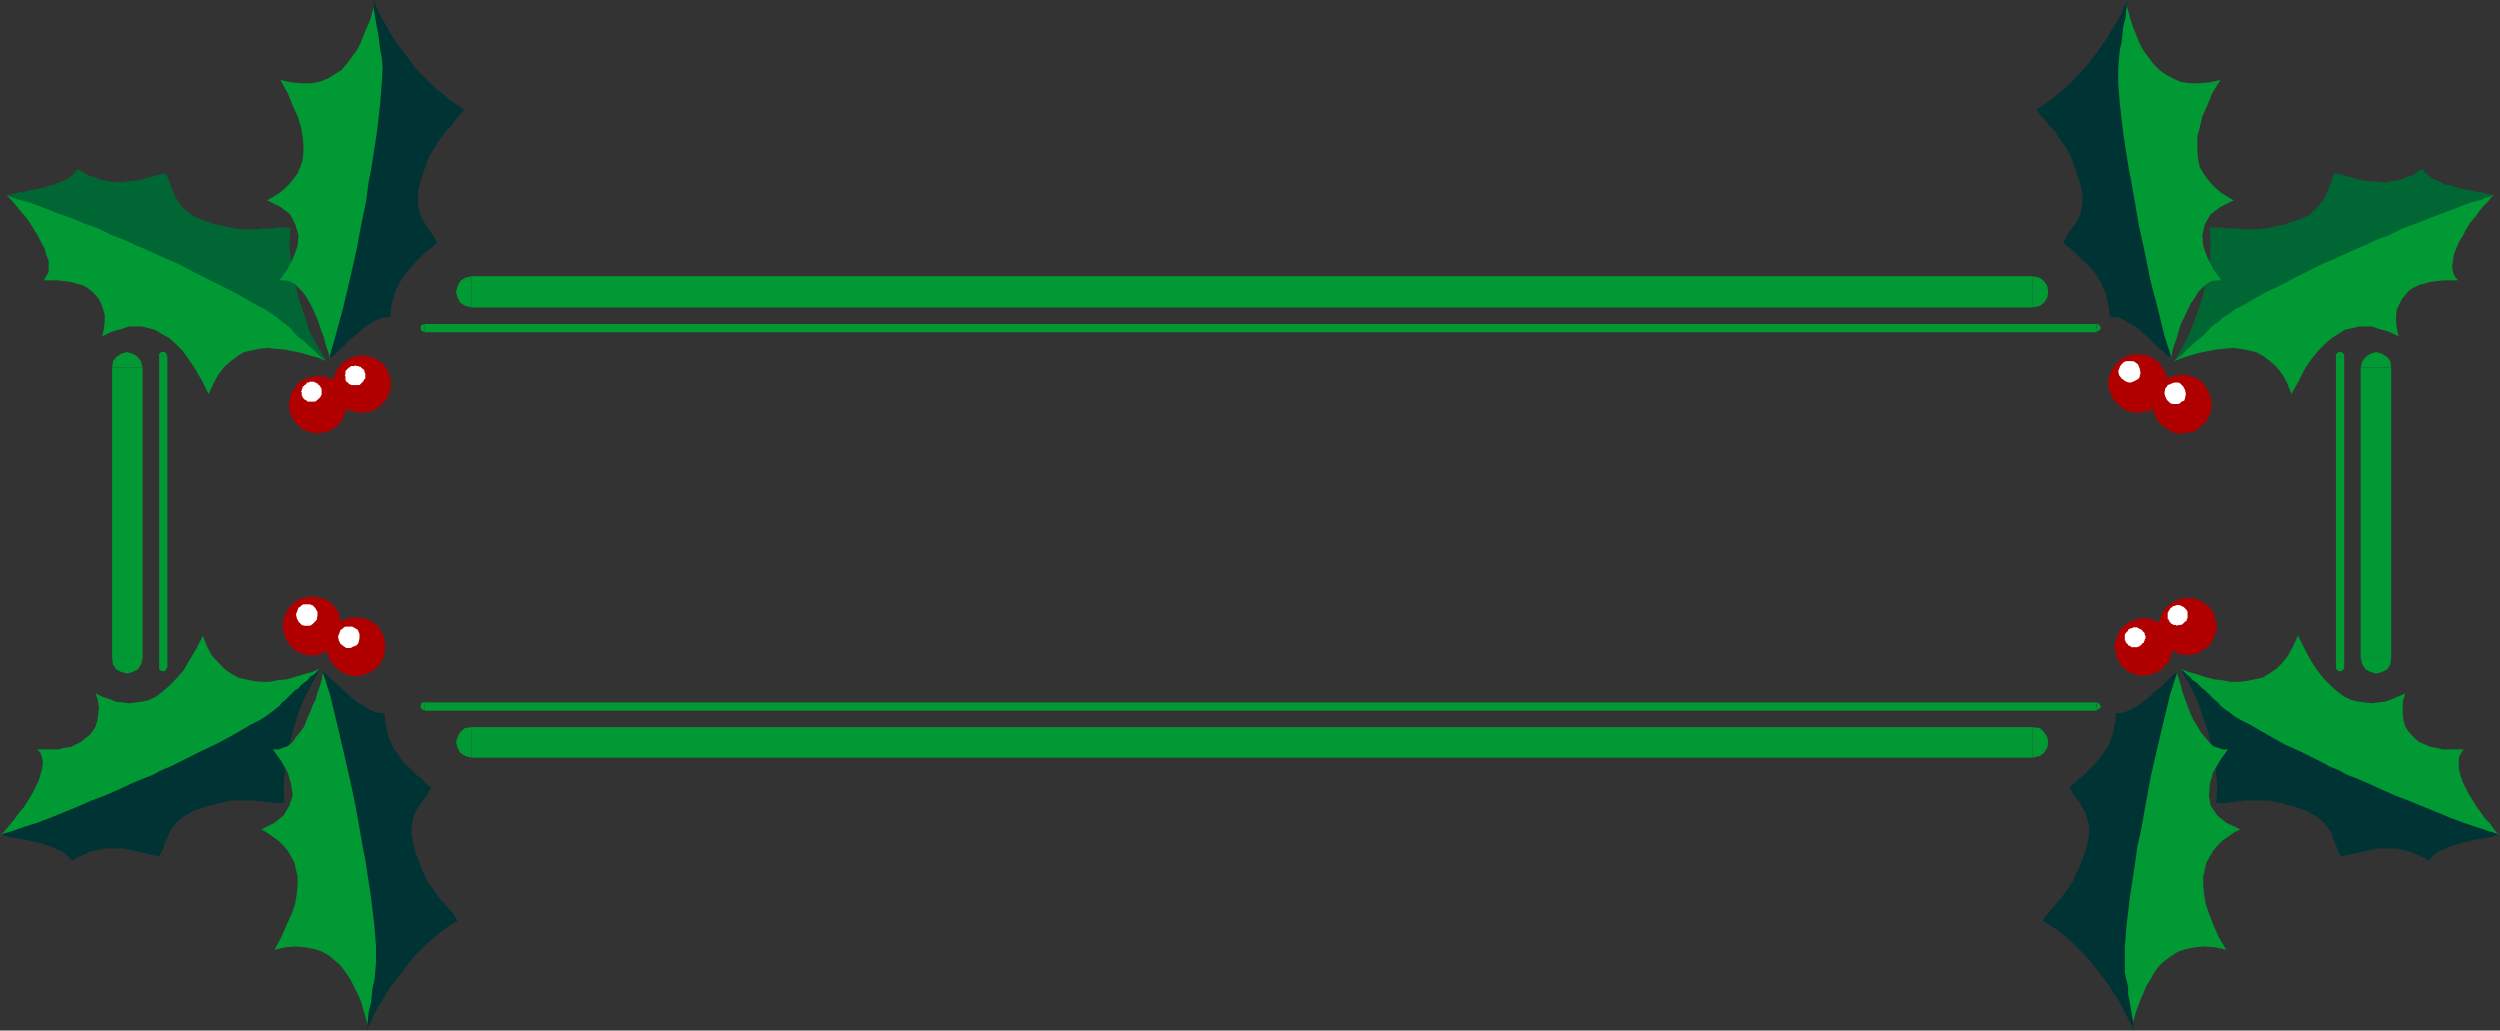 <?xml version="1.0" encoding="UTF-8" standalone="no"?>
<svg
   version="1.0"
   width="129.638mm"
   height="53.44mm"
   id="svg56"
   sodipodi:docname="Holly Frame 01.wmf"
   xmlns:inkscape="http://www.inkscape.org/namespaces/inkscape"
   xmlns:sodipodi="http://sodipodi.sourceforge.net/DTD/sodipodi-0.dtd"
   xmlns="http://www.w3.org/2000/svg"
   xmlns:svg="http://www.w3.org/2000/svg">
  <rect width="100%" height="100%" fill="#333333" stroke="none"/>
  <sodipodi:namedview
     id="namedview56"
     pagecolor="#ffffff"
     bordercolor="#000000"
     borderopacity="0.25"
     inkscape:showpageshadow="2"
     inkscape:pageopacity="0.0"
     inkscape:pagecheckerboard="0"
     inkscape:deskcolor="#d1d1d1"
     inkscape:document-units="mm" />
  <defs
     id="defs1">
    <pattern
       id="WMFhbasepattern"
       patternUnits="userSpaceOnUse"
       width="6"
       height="6"
       x="0"
       y="0" />
  </defs>
  <path
     style="fill:#009933;fill-opacity:1;fill-rule:evenodd;stroke:none"
     d="m 0,163.682 0.646,-0.485 0.646,-0.808 0.808,-0.969 0.808,-0.969 0.808,-1.131 0.97,-1.131 0.808,-1.293 0.808,-1.293 0.646,-1.293 0.646,-1.293 0.323,-1.131 0.323,-1.131 0.162,-1.293 -0.162,-0.969 -0.323,-0.969 -0.646,-0.646 h 1.454 1.293 1.454 l 1.131,-0.323 1.293,-0.162 0.97,-0.485 0.97,-0.485 0.808,-0.646 0.97,-0.808 0.646,-0.808 0.485,-0.808 0.323,-1.131 0.162,-1.131 0.162,-1.293 -0.162,-1.293 -0.485,-1.616 1.293,0.646 1.454,0.485 1.131,0.485 1.293,0.162 1.454,0.162 1.293,-0.162 1.293,-0.162 1.293,-0.323 1.293,-0.646 1.293,-0.969 1.293,-1.131 1.293,-1.293 1.454,-1.616 1.131,-1.939 1.454,-2.424 1.293,-2.585 0.808,2.101 0.97,1.777 1.293,1.454 1.131,1.131 1.293,0.969 1.454,0.808 1.454,0.323 1.454,0.323 1.616,0.162 h 1.616 l 1.616,-0.323 1.778,-0.162 1.616,-0.485 1.616,-0.485 1.778,-0.485 1.454,-0.646 -0.646,0.808 -0.808,0.646 -0.646,0.646 -0.808,0.646 -0.646,0.646 -0.808,0.808 -0.646,0.646 -0.808,0.808 -0.808,0.646 -0.808,0.646 -0.646,0.808 -0.808,0.646 -0.97,0.485 -0.646,0.646 -0.808,0.485 -0.646,0.646 -1.454,0.808 -1.454,0.969 -1.454,0.969 -1.454,0.808 -1.616,0.808 -1.454,0.808 -1.616,0.969 -1.778,0.808 -1.616,0.808 -1.616,0.969 -1.778,0.808 -1.616,0.646 -1.778,0.808 -1.616,0.808 -1.778,0.808 -1.778,0.646 -1.616,0.808 -1.778,0.646 -1.616,0.646 -1.616,0.808 -1.778,0.485 -1.616,0.646 -1.616,0.646 -1.616,0.485 -1.616,0.646 -1.454,0.485 -1.616,0.485 -1.454,0.485 -1.454,0.485 -1.293,0.323 -1.454,0.323 z"
     id="path1" />
  <path
     style="fill:#009933;fill-opacity:1;fill-rule:evenodd;stroke:none"
     d="m 489.971,163.682 -0.646,-0.485 -0.646,-0.808 -0.646,-0.969 -0.97,-0.969 -0.808,-1.131 -0.808,-1.131 -0.808,-1.293 -0.808,-1.293 -0.646,-1.293 -0.646,-1.293 -0.323,-1.131 -0.323,-1.131 v -1.293 -0.969 l 0.485,-0.969 0.485,-0.646 h -1.454 -1.293 -1.454 l -1.131,-0.323 -1.131,-0.162 -1.131,-0.485 -1.131,-0.485 -0.808,-0.646 -0.808,-0.808 -0.646,-0.808 -0.485,-0.808 -0.323,-1.131 -0.162,-1.131 v -1.293 -1.293 l 0.485,-1.616 -1.454,0.646 -1.131,0.485 -1.293,0.485 -1.454,0.162 -1.293,0.162 -1.293,-0.162 -1.293,-0.162 -1.293,-0.323 -1.454,-0.646 -1.293,-0.969 -1.293,-1.131 -1.293,-1.293 -1.293,-1.616 -1.293,-1.939 -1.293,-2.424 -1.293,-2.585 -0.97,2.101 -0.97,1.777 -1.131,1.454 -1.131,1.131 -1.454,0.969 -1.293,0.808 -1.616,0.323 -1.454,0.323 -1.616,0.162 h -1.616 l -1.616,-0.323 -1.616,-0.162 -1.778,-0.485 -1.454,-0.485 -1.778,-0.485 -1.616,-0.646 0.808,0.808 0.646,0.646 0.646,0.646 0.808,0.646 0.646,0.646 0.808,0.808 0.808,0.646 0.646,0.808 0.97,0.646 0.646,0.646 0.808,0.808 0.808,0.646 0.808,0.485 0.808,0.646 0.646,0.485 0.808,0.646 1.454,0.808 1.454,0.969 1.293,0.969 1.616,0.808 1.454,0.808 1.616,0.808 1.616,0.969 1.616,0.808 1.616,0.808 1.778,0.969 1.616,0.808 1.778,0.646 1.616,0.808 1.778,0.808 1.778,0.808 1.616,0.646 1.778,0.808 1.616,0.646 1.778,0.646 1.616,0.808 1.778,0.485 1.616,0.646 1.616,0.646 1.454,0.485 1.616,0.646 1.616,0.485 1.454,0.485 1.616,0.485 1.293,0.485 1.454,0.323 1.293,0.323 1.293,0.323 z"
     id="path2" />
  <path
     style="fill:#009933;fill-opacity:1;fill-rule:evenodd;stroke:none"
     d="m 1.293,38.133 0.485,0.646 0.808,0.808 0.646,0.808 0.808,0.969 0.97,1.131 0.808,1.131 0.808,1.293 0.808,1.293 0.646,1.293 0.646,1.131 0.323,1.293 0.485,1.131 v 1.131 1.131 l -0.485,0.808 -0.485,0.808 h 1.454 1.293 l 1.293,0.162 1.293,0.162 1.131,0.323 1.131,0.323 0.97,0.485 0.808,0.646 0.808,0.808 0.646,0.808 0.485,0.969 0.323,0.969 0.323,1.131 v 1.293 l -0.162,1.454 -0.323,1.454 1.293,-0.646 1.293,-0.485 1.293,-0.323 1.293,-0.485 h 1.293 1.293 l 1.293,0.323 1.293,0.323 1.293,0.808 1.454,0.808 1.293,1.131 1.293,1.293 1.293,1.777 1.293,1.939 1.293,2.262 1.293,2.585 0.97,-2.101 0.97,-1.777 1.131,-1.454 1.293,-1.131 1.293,-0.969 1.293,-0.808 1.616,-0.323 1.454,-0.323 1.454,-0.162 1.616,0.162 1.778,0.162 1.616,0.323 1.616,0.323 1.616,0.485 1.778,0.485 1.616,0.646 -0.808,-0.646 -0.646,-0.646 -0.646,-0.646 -0.808,-0.808 -0.808,-0.646 -0.646,-0.808 -0.808,-0.646 -0.808,-0.808 -0.646,-0.646 -0.808,-0.646 -0.808,-0.646 -0.808,-0.646 -0.808,-0.646 -0.646,-0.646 -0.808,-0.485 -0.808,-0.646 -1.293,-0.808 -1.454,-0.969 -1.454,-0.808 -1.616,-0.969 -1.454,-0.808 -1.616,-0.808 -1.616,-0.969 L 39.754,53.16 38.138,52.352 36.36,51.545 34.744,50.737 32.966,49.929 31.35,49.121 29.573,48.313 27.795,47.667 26.179,46.859 24.563,46.051 22.786,45.404 21.008,44.758 19.392,44.112 17.776,43.465 15.998,42.819 14.382,42.173 12.766,41.688 11.15,41.203 9.696,40.557 8.08,40.072 6.626,39.587 5.171,39.264 3.878,38.78 2.586,38.456 1.293,38.133 Z"
     id="path3" />
  <path
     style="fill:#009933;fill-opacity:1;fill-rule:evenodd;stroke:none"
     d="m 488.839,38.133 -0.646,0.646 -0.646,0.808 -0.808,0.808 -0.808,0.969 -0.808,1.131 -0.97,1.131 -0.808,1.293 -0.646,1.293 -0.808,1.293 -0.485,1.131 -0.485,1.293 -0.162,1.131 -0.162,1.131 0.162,1.131 0.323,0.808 0.646,0.808 h -1.454 -1.293 l -1.454,0.162 -1.293,0.162 -1.131,0.323 -1.131,0.323 -0.97,0.485 -0.97,0.646 -0.646,0.808 -0.646,0.808 -0.485,0.969 -0.485,0.969 -0.162,1.131 v 1.293 l 0.162,1.454 0.323,1.454 -1.293,-0.646 -1.293,-0.485 -1.293,-0.323 -1.293,-0.485 h -1.293 -1.293 l -1.293,0.323 -1.454,0.323 -1.293,0.808 -1.293,0.808 -1.293,1.131 -1.293,1.293 -1.454,1.777 -1.293,1.939 -1.131,2.262 -1.454,2.585 -0.808,-2.101 -0.97,-1.777 -1.131,-1.454 -1.293,-1.131 -1.293,-0.969 -1.454,-0.808 -1.454,-0.323 -1.616,-0.323 -1.454,-0.162 -1.616,0.162 -1.616,0.162 -1.778,0.323 -1.616,0.323 -1.616,0.485 -1.616,0.485 -1.616,0.646 0.646,-0.646 0.646,-0.646 0.808,-0.646 0.808,-0.808 0.646,-0.646 0.808,-0.808 0.646,-0.646 0.808,-0.808 0.808,-0.646 0.808,-0.646 0.646,-0.646 0.808,-0.646 0.808,-0.646 0.808,-0.646 0.808,-0.485 0.646,-0.646 1.454,-0.808 1.454,-0.969 1.454,-0.808 1.454,-0.969 1.616,-0.808 1.454,-0.808 1.616,-0.969 1.778,-0.808 1.616,-0.808 1.616,-0.808 1.778,-0.808 1.616,-0.808 1.778,-0.808 1.616,-0.808 1.778,-0.646 1.778,-0.808 1.616,-0.808 1.778,-0.646 1.616,-0.646 1.778,-0.646 1.616,-0.646 1.616,-0.646 1.616,-0.646 1.616,-0.485 1.616,-0.485 1.616,-0.646 1.454,-0.485 1.454,-0.485 1.454,-0.323 1.293,-0.485 1.293,-0.323 1.454,-0.323 z"
     id="path4" />
  <path
     style="fill:#003333;fill-opacity:1;fill-rule:evenodd;stroke:none"
     d="m 0.162,163.521 0.646,0.162 0.808,0.323 0.808,0.162 0.97,0.162 0.97,0.162 1.131,0.162 0.97,0.323 1.131,0.162 0.97,0.323 0.97,0.323 0.97,0.323 0.97,0.485 0.808,0.323 0.646,0.646 0.646,0.485 0.485,0.646 1.131,-0.646 1.131,-0.485 0.97,-0.485 0.97,-0.323 1.131,-0.162 0.97,-0.323 h 0.808 0.97 1.131 0.97 l 1.131,0.323 1.131,0.162 0.97,0.323 1.293,0.162 1.131,0.323 1.293,0.323 0.323,-0.646 0.485,-0.808 0.162,-0.808 0.323,-0.808 0.323,-0.646 0.323,-0.808 0.323,-0.646 0.485,-0.646 0.485,-0.646 0.485,-0.485 0.485,-0.485 0.646,-0.485 0.646,-0.323 0.646,-0.323 0.646,-0.485 0.646,-0.162 0.808,-0.323 0.808,-0.162 0.646,-0.323 h 0.808 l 0.646,-0.323 0.808,-0.162 0.808,-0.162 0.808,-0.162 0.485,-0.162 h 0.485 0.646 0.808 0.646 0.646 0.97 0.646 l 0.808,0.162 h 0.808 l 0.646,0.162 h 0.808 l 0.646,0.162 h 0.646 0.646 0.646 l -0.162,-3.393 0.323,-3.555 0.485,-3.555 0.97,-3.393 0.97,-3.393 1.293,-3.232 1.616,-3.07 1.454,-2.747 -0.485,0.485 -0.646,0.646 -0.808,0.485 -0.485,0.646 -0.646,0.485 -0.646,0.485 -0.485,0.646 -0.646,0.323 -0.485,0.485 -0.485,0.485 -0.485,0.485 -0.485,0.485 -0.646,0.485 -0.485,0.646 -0.808,0.646 -0.808,0.646 -1.131,0.808 -1.293,0.808 -1.616,0.808 -1.939,1.131 -2.262,1.293 -2.747,1.454 -3.07,1.454 -3.555,1.777 -0.97,0.485 -1.293,0.646 -1.616,0.646 -1.778,0.969 -2.101,0.808 -2.262,0.969 -2.424,1.131 -2.586,1.131 -2.586,0.969 -2.586,1.131 -2.747,1.131 -2.747,1.131 -2.586,0.969 -2.586,0.808 -2.262,0.808 -2.262,0.646 z"
     id="path5" />
  <path
     style="fill:#003333;fill-opacity:1;fill-rule:evenodd;stroke:none"
     d="m 489.809,163.521 -0.646,0.162 -0.646,0.323 -0.97,0.162 -0.97,0.162 -0.97,0.162 -0.97,0.162 -1.131,0.323 -0.97,0.162 -0.97,0.323 -1.131,0.323 -0.808,0.323 -0.97,0.485 -0.808,0.323 -0.808,0.646 -0.485,0.485 -0.646,0.646 -0.97,-0.646 -1.131,-0.485 -1.131,-0.485 -0.97,-0.323 -0.97,-0.162 -0.97,-0.323 h -0.97 -0.97 -0.97 -0.97 l -1.131,0.323 -1.131,0.162 -1.131,0.323 -1.131,0.162 -1.293,0.323 -1.293,0.323 -0.323,-0.646 -0.323,-0.808 -0.323,-0.808 -0.323,-0.808 -0.323,-0.646 -0.162,-0.808 -0.485,-0.646 -0.323,-0.646 -0.485,-0.646 -0.646,-0.485 -0.485,-0.485 -0.646,-0.485 -0.646,-0.323 -0.485,-0.323 -0.808,-0.485 -0.646,-0.162 -0.808,-0.323 -0.646,-0.162 -0.808,-0.323 h -0.646 l -0.808,-0.323 -0.646,-0.162 -0.808,-0.162 -0.808,-0.162 -0.485,-0.162 h -0.646 -0.646 -0.646 -0.808 -0.646 -0.808 -0.808 l -0.808,0.162 h -0.646 l -0.808,0.162 h -0.646 l -0.646,0.162 h -0.808 -0.485 -0.646 l 0.162,-3.393 -0.323,-3.555 -0.646,-3.555 -0.808,-3.393 -1.131,-3.393 -1.131,-3.232 -1.616,-3.07 -1.616,-2.747 0.646,0.485 0.646,0.646 0.646,0.485 0.485,0.646 0.808,0.485 0.485,0.485 0.646,0.646 0.485,0.323 0.485,0.485 0.485,0.485 0.485,0.485 0.485,0.485 0.646,0.485 0.485,0.646 0.808,0.646 0.97,0.646 0.97,0.808 1.454,0.808 1.616,0.808 1.939,1.131 2.262,1.293 2.586,1.454 3.232,1.454 3.555,1.777 0.97,0.485 1.131,0.646 1.616,0.646 1.778,0.969 2.101,0.808 2.262,0.969 2.424,1.131 2.586,1.131 2.586,0.969 2.747,1.131 2.747,1.131 2.747,1.131 2.586,0.969 2.424,0.808 2.424,0.808 2.101,0.646 z"
     id="path6" />
  <path
     style="fill:#006633;fill-opacity:1;fill-rule:evenodd;stroke:none"
     d="m 1.293,38.295 0.808,-0.162 0.646,-0.162 0.97,-0.323 h 0.97 l 0.97,-0.323 0.97,-0.162 0.97,-0.162 1.131,-0.323 0.97,-0.323 0.97,-0.162 0.97,-0.485 0.97,-0.323 0.808,-0.485 0.646,-0.485 0.646,-0.646 0.485,-0.646 1.131,0.646 1.131,0.646 1.131,0.323 0.97,0.485 0.97,0.162 0.97,0.162 0.97,0.162 h 0.97 l 1.131,-0.162 h 0.97 l 0.97,-0.162 1.131,-0.162 1.131,-0.323 1.131,-0.323 1.293,-0.323 1.293,-0.323 0.323,0.808 0.323,0.646 0.323,0.808 0.162,0.808 0.485,0.646 0.162,0.969 0.485,0.485 0.323,0.646 0.485,0.646 0.485,0.485 0.646,0.485 0.646,0.646 0.646,0.323 0.485,0.323 0.808,0.323 0.646,0.162 0.646,0.323 0.808,0.162 0.646,0.323 0.808,0.162 0.808,0.162 0.646,0.162 0.808,0.162 0.808,0.162 h 0.485 l 0.646,0.162 h 0.646 0.646 0.808 0.646 0.808 l 0.808,-0.162 h 0.646 0.808 0.646 l 0.808,-0.162 h 0.646 0.808 0.646 0.485 l -0.162,3.393 0.323,3.393 0.646,3.555 0.808,3.393 1.131,3.393 1.131,3.393 1.616,2.908 1.616,2.747 -0.646,-0.485 -0.646,-0.485 -0.646,-0.646 -0.646,-0.646 -0.646,-0.485 -0.485,-0.485 -0.646,-0.646 -0.485,-0.323 -0.646,-0.485 -0.485,-0.485 -0.485,-0.485 -0.323,-0.485 -0.646,-0.646 -0.646,-0.485 L 55.267,63.017 54.298,62.209 53.328,61.563 51.874,60.593 50.258,59.785 48.318,58.654 46.056,57.361 43.47,56.069 40.238,54.453 36.683,52.676 35.875,52.191 34.582,51.545 32.966,50.898 31.189,50.09 29.088,49.121 26.826,48.151 24.402,47.02 21.816,46.051 19.23,44.758 16.483,43.789 13.736,42.658 10.989,41.688 8.565,40.719 5.979,39.749 3.555,39.103 1.293,38.295 Z"
     id="path7" />
  <path
     style="fill:#006633;fill-opacity:1;fill-rule:evenodd;stroke:none"
     d="m 488.678,38.295 -0.646,-0.162 -0.808,-0.162 -0.808,-0.323 h -0.97 l -0.97,-0.323 -1.131,-0.162 -0.97,-0.162 -1.131,-0.323 -0.808,-0.323 -1.131,-0.162 -0.97,-0.485 -0.808,-0.323 -0.97,-0.485 -0.646,-0.485 -0.646,-0.646 -0.485,-0.646 -1.131,0.646 -0.97,0.646 -1.131,0.323 -0.97,0.485 -1.131,0.162 -0.97,0.162 -0.97,0.162 h -0.97 l -0.97,-0.162 h -0.97 l -1.131,-0.162 -0.97,-0.162 -1.131,-0.323 -1.293,-0.323 -1.131,-0.323 -1.293,-0.323 -0.485,0.808 -0.162,0.646 -0.323,0.808 -0.323,0.808 -0.323,0.646 -0.323,0.969 -0.323,0.485 -0.485,0.646 -0.485,0.646 -0.485,0.485 -0.646,0.485 -0.485,0.646 -0.646,0.323 -0.646,0.323 -0.646,0.323 -0.808,0.162 -0.646,0.323 -0.808,0.162 -0.646,0.323 -0.808,0.162 -0.646,0.162 -0.808,0.162 -0.646,0.162 -0.97,0.162 h -0.485 l -0.485,0.162 h -0.808 -0.646 -0.646 -0.808 -0.646 l -0.808,-0.162 h -0.808 -0.808 -0.646 l -0.808,-0.162 h -0.646 -0.646 -0.646 -0.646 l 0.162,3.393 -0.162,3.393 -0.646,3.555 -0.808,3.393 -1.131,3.393 -1.293,3.393 -1.454,2.908 -1.616,2.747 0.485,-0.485 0.646,-0.485 0.808,-0.646 0.485,-0.646 0.646,-0.485 0.485,-0.485 0.646,-0.646 0.485,-0.323 0.646,-0.485 0.485,-0.485 0.485,-0.485 0.485,-0.485 0.485,-0.646 0.646,-0.485 0.808,-0.485 0.808,-0.808 1.131,-0.646 1.293,-0.969 1.616,-0.808 1.939,-1.131 2.262,-1.293 2.747,-1.293 3.07,-1.616 3.555,-1.777 0.97,-0.485 1.293,-0.646 1.616,-0.646 1.778,-0.808 2.101,-0.969 2.262,-0.969 2.424,-1.131 2.586,-0.969 2.586,-1.293 2.747,-0.969 2.747,-1.131 2.586,-0.969 2.586,-0.969 2.424,-0.969 2.424,-0.646 2.262,-0.808 z"
     id="path8" />
  <path
     style="fill:#009933;fill-opacity:1;fill-rule:evenodd;stroke:none"
     d="m 63.347,131.527 -0.162,0.808 -0.162,0.969 -0.323,1.131 -0.485,1.293 -0.323,1.293 -0.646,1.293 -0.485,1.293 -0.646,1.454 -0.485,1.293 -0.808,1.131 -0.808,0.969 -0.646,0.969 -0.97,0.808 -0.97,0.323 -0.808,0.323 h -1.131 l 1.616,2.262 1.293,2.262 0.646,2.262 0.323,2.262 -0.646,1.939 -1.131,1.939 -1.778,1.454 -2.586,1.293 1.131,0.646 1.131,0.808 1.131,0.808 0.97,0.969 0.808,0.969 0.646,1.131 0.646,1.131 0.323,1.454 0.323,1.293 v 1.616 l -0.162,1.777 -0.323,1.939 -0.646,1.939 -0.97,2.101 -1.131,2.585 -1.293,2.424 2.101,-0.485 2.101,-0.162 1.778,0.162 1.778,0.323 1.454,0.485 1.454,0.808 1.131,0.969 1.131,0.969 0.97,1.293 0.97,1.454 0.646,1.293 0.808,1.616 0.646,1.454 0.485,1.777 0.485,1.616 0.485,1.616 0.323,-1.777 0.162,-2.101 0.485,-1.939 0.162,-2.101 0.323,-2.101 0.162,-1.939 0.162,-2.101 v -1.939 l -0.162,-3.232 -0.162,-3.393 -0.323,-3.555 -0.485,-3.716 -0.646,-3.555 -0.485,-3.716 -0.646,-3.716 -0.808,-3.555 -0.646,-3.716 -0.808,-3.555 -0.97,-3.232 -0.808,-3.393 -0.97,-3.232 -0.808,-2.908 -0.97,-2.747 z"
     id="path9" />
  <path
     style="fill:#009933;fill-opacity:1;fill-rule:evenodd;stroke:none"
     d="m 426.624,131.527 0.162,0.808 0.323,0.969 0.323,1.131 0.323,1.293 0.485,1.293 0.485,1.293 0.485,1.293 0.646,1.454 0.808,1.293 0.646,1.131 0.808,0.969 0.808,0.969 0.808,0.808 0.97,0.323 0.97,0.323 h 0.97 l -1.616,2.262 -1.293,2.262 -0.646,2.262 -0.162,2.262 0.323,1.939 1.293,1.939 1.778,1.454 2.747,1.293 -1.293,0.646 -1.131,0.808 -1.131,0.808 -0.97,0.969 -0.808,0.969 -0.646,1.131 -0.646,1.131 -0.323,1.454 -0.323,1.293 v 1.616 l 0.162,1.777 0.323,1.939 0.646,1.939 0.808,2.101 1.131,2.585 1.454,2.424 -2.262,-0.485 -1.939,-0.162 -1.939,0.162 -1.616,0.323 -1.616,0.485 -1.293,0.808 -1.293,0.969 -1.131,0.969 -0.97,1.293 -0.808,1.454 -0.808,1.293 -0.646,1.616 -0.646,1.454 -0.646,1.777 -0.485,1.616 -0.485,1.616 -0.162,-1.777 -0.323,-2.101 -0.323,-1.939 -0.323,-2.101 -0.323,-2.101 -0.162,-1.939 -0.162,-2.101 v -1.939 l 0.162,-3.232 0.323,-3.393 0.323,-3.555 0.323,-3.716 0.646,-3.555 0.485,-3.716 0.808,-3.716 0.646,-3.555 0.808,-3.716 0.808,-3.555 0.808,-3.232 0.97,-3.393 0.808,-3.232 0.97,-2.908 0.97,-2.747 0.808,-2.585 z"
     id="path10" />
  <path
     style="fill:#009933;fill-opacity:1;fill-rule:evenodd;stroke:none"
     d="m 64.478,70.288 v -0.808 l -0.323,-0.969 -0.323,-0.969 -0.323,-1.293 -0.485,-1.293 -0.485,-1.454 -0.485,-1.293 -0.646,-1.454 -0.646,-1.293 -0.646,-1.131 -0.808,-1.131 -0.808,-0.808 -0.808,-0.808 -0.97,-0.485 -0.97,-0.162 h -0.97 l 1.616,-2.262 1.131,-2.262 0.808,-2.262 0.162,-2.101 -0.646,-2.101 -0.97,-1.939 -1.939,-1.454 -2.586,-1.293 1.131,-0.646 1.293,-0.808 0.97,-0.808 0.97,-0.969 0.808,-0.969 0.808,-1.131 0.485,-1.131 0.485,-1.454 0.162,-1.454 v -1.454 l -0.162,-1.777 -0.323,-1.777 -0.646,-2.101 -0.97,-2.101 -0.97,-2.424 -1.454,-2.585 2.262,0.485 1.939,0.162 h 1.939 l 1.616,-0.323 1.616,-0.646 1.293,-0.808 1.293,-0.808 0.97,-1.131 0.97,-1.293 0.97,-1.293 0.808,-1.454 0.646,-1.616 0.646,-1.616 0.646,-1.454 0.485,-1.777 0.323,-1.616 0.323,1.939 0.323,1.939 0.323,1.939 0.323,2.101 0.323,2.101 0.162,2.101 0.162,1.939 v 1.939 l -0.162,3.232 -0.323,3.555 -0.323,3.393 -0.323,3.716 -0.646,3.716 -0.646,3.555 -0.646,3.716 -0.646,3.716 -0.808,3.555 -0.808,3.555 -0.808,3.393 -0.97,3.393 -0.97,3.07 -0.808,3.07 -0.97,2.747 -0.97,2.585 v 0 z"
     id="path11" />
  <path
     style="fill:#009933;fill-opacity:1;fill-rule:evenodd;stroke:none"
     d="m 425.492,70.288 0.162,-0.808 0.162,-0.969 0.323,-0.969 0.485,-1.293 0.323,-1.293 0.485,-1.454 0.646,-1.293 0.646,-1.454 0.646,-1.293 0.808,-1.131 0.646,-1.131 0.808,-0.808 0.97,-0.808 0.808,-0.485 0.97,-0.162 h 0.97 l -1.616,-2.262 -1.131,-2.262 -0.808,-2.262 -0.162,-2.101 0.485,-2.101 1.131,-1.939 1.939,-1.454 2.586,-1.293 -1.131,-0.646 -1.293,-0.808 -0.97,-0.808 -0.97,-0.969 -0.808,-0.969 -0.808,-1.131 -0.646,-1.131 -0.323,-1.454 -0.162,-1.454 v -1.454 -1.777 l 0.485,-1.777 0.485,-2.101 0.97,-2.101 0.97,-2.424 1.616,-2.585 -2.262,0.485 -2.101,0.162 h -1.778 l -1.778,-0.323 -1.454,-0.646 -1.454,-0.808 -1.131,-0.808 -1.131,-1.131 -0.97,-1.293 -0.97,-1.293 -0.808,-1.454 -0.646,-1.616 -0.646,-1.616 -0.485,-1.454 -0.485,-1.777 -0.485,-1.616 -0.323,1.939 -0.323,1.939 -0.323,1.939 -0.323,2.101 -0.162,2.101 -0.323,2.101 v 1.939 1.939 l 0.162,3.232 0.162,3.555 0.323,3.393 0.485,3.716 0.485,3.716 0.646,3.555 0.646,3.716 0.808,3.716 0.646,3.555 0.808,3.555 0.97,3.393 0.808,3.393 0.97,3.07 0.97,3.07 0.808,2.747 0.97,2.585 v 0 z"
     id="path12" />
  <path
     style="fill:#003333;fill-opacity:1;fill-rule:evenodd;stroke:none"
     d="m 63.186,131.527 0.646,0.485 0.485,0.485 0.646,0.646 0.808,0.646 0.646,0.646 0.646,0.646 0.808,0.646 0.808,0.808 0.808,0.646 0.808,0.646 0.97,0.485 0.808,0.485 0.808,0.485 0.808,0.323 0.808,0.162 h 0.808 l 0.162,1.293 0.162,1.293 0.323,1.131 0.162,0.969 0.485,0.969 0.323,0.808 0.485,0.808 0.646,0.808 0.485,0.808 0.646,0.808 0.808,0.808 0.808,0.646 0.808,0.969 0.97,0.646 0.808,0.969 1.131,0.808 -0.323,0.646 -0.485,0.808 -0.485,0.646 -0.485,0.646 -0.485,0.808 -0.485,0.646 -0.323,0.646 -0.323,0.646 -0.323,1.454 -0.162,1.616 0.162,1.454 0.323,1.454 0.323,1.454 0.646,1.454 0.485,1.454 0.646,1.454 0.485,1.131 0.808,0.969 0.808,1.131 0.808,1.293 1.131,1.131 0.97,1.131 0.808,0.969 0.646,1.131 -1.454,0.808 -1.293,0.969 -1.454,1.131 -1.293,1.131 -1.454,1.293 -1.293,1.293 -1.131,1.454 -1.131,1.454 -1.131,1.454 -1.131,1.454 -1.131,1.616 -0.808,1.454 -0.97,1.454 -0.808,1.616 -0.646,1.454 -0.646,1.454 0.162,-1.616 0.162,-1.939 0.485,-1.939 0.162,-1.616 0.162,-1.454 0.323,-1.293 0.162,-1.454 0.162,-2.101 v -3.07 l -0.323,-4.04 -0.646,-5.494 -1.131,-7.433 -0.485,-2.424 -0.646,-3.716 -0.808,-4.524 -1.131,-5.332 -1.293,-5.655 -1.293,-5.494 -1.293,-5.332 z"
     id="path13" />
  <path
     style="fill:#003333;fill-opacity:1;fill-rule:evenodd;stroke:none"
     d="m 426.785,131.527 -0.485,0.485 -0.646,0.485 -0.646,0.646 -0.646,0.646 -0.646,0.646 -0.808,0.646 -0.808,0.646 -0.808,0.808 -0.808,0.646 -0.808,0.646 -0.808,0.485 -0.808,0.485 -0.97,0.485 -0.808,0.323 -0.808,0.162 h -0.808 v 1.293 l -0.323,1.293 -0.162,1.131 -0.323,0.969 -0.323,0.969 -0.323,0.808 -0.646,0.808 -0.485,0.808 -0.646,0.808 -0.646,0.808 -0.808,0.808 -0.646,0.646 -0.808,0.969 -0.97,0.646 -0.97,0.969 -0.97,0.808 0.323,0.646 0.485,0.808 0.485,0.646 0.485,0.646 0.485,0.808 0.323,0.646 0.485,0.646 0.162,0.646 0.485,1.454 0.162,1.616 -0.162,1.454 -0.323,1.454 -0.485,1.454 -0.485,1.454 -0.646,1.454 -0.646,1.454 -0.485,1.131 -0.646,0.969 -0.808,1.131 -0.97,1.293 -0.97,1.131 -0.97,1.131 -0.808,0.969 -0.808,1.131 1.454,0.808 1.454,0.969 1.454,1.131 1.293,1.131 1.293,1.293 1.293,1.293 1.293,1.454 1.131,1.454 1.131,1.454 1.131,1.454 0.97,1.616 0.97,1.454 0.808,1.454 0.808,1.616 0.808,1.454 0.485,1.454 v -1.616 l -0.323,-1.939 -0.323,-1.939 -0.323,-1.616 v -1.454 l -0.323,-1.293 -0.323,-1.454 v -2.101 -3.07 l 0.323,-4.04 0.646,-5.494 1.131,-7.433 0.323,-2.424 0.808,-3.716 0.808,-4.524 0.97,-5.332 1.293,-5.655 1.293,-5.494 1.293,-5.332 1.454,-4.524 z"
     id="path14" />
  <path
     style="fill:#003333;fill-opacity:1;fill-rule:evenodd;stroke:none"
     d="m 64.317,70.288 0.646,-0.323 0.646,-0.485 0.646,-0.646 0.646,-0.646 0.808,-0.646 0.646,-0.808 0.808,-0.646 0.808,-0.646 0.808,-0.808 0.808,-0.646 0.808,-0.485 0.808,-0.485 0.97,-0.485 0.808,-0.323 h 0.808 l 0.808,-0.162 v -1.293 l 0.162,-1.131 0.323,-1.131 0.323,-1.131 0.323,-0.808 0.485,-0.969 0.485,-0.808 0.485,-0.808 0.646,-0.808 0.646,-0.646 0.808,-0.969 0.646,-0.646 0.808,-0.808 0.97,-0.969 0.97,-0.646 0.97,-0.969 -0.323,-0.646 -0.485,-0.808 -0.485,-0.646 -0.485,-0.646 -0.485,-0.646 -0.323,-0.808 -0.485,-0.646 -0.162,-0.646 -0.485,-1.454 v -1.454 -1.454 l 0.323,-1.616 0.485,-1.454 0.485,-1.454 0.485,-1.454 0.646,-1.454 0.646,-0.969 0.646,-1.131 0.808,-1.131 0.97,-1.293 0.97,-0.969 0.97,-1.293 0.808,-0.969 0.808,-0.969 -1.454,-0.969 L 88.072,19.551 86.779,18.42 85.325,17.289 84.032,15.997 82.739,14.704 81.446,13.411 80.315,11.795 79.184,10.341 78.053,8.887 77.083,7.433 76.114,5.817 75.306,4.363 74.498,2.908 73.69,1.293 73.205,0 v 1.454 l 0.323,1.939 0.323,1.939 0.323,1.616 0.162,1.454 0.162,1.293 0.323,1.616 0.162,2.101 -0.162,2.908 -0.323,4.04 -0.646,5.655 -1.131,7.271 -0.485,2.424 -0.485,3.716 -0.97,4.686 -0.97,5.171 -1.293,5.655 -1.293,5.494 -1.454,5.332 -1.293,4.524 v 0 z"
     id="path15" />
  <path
     style="fill:#003333;fill-opacity:1;fill-rule:evenodd;stroke:none"
     d="m 425.654,70.288 -0.485,-0.323 -0.646,-0.485 -0.646,-0.646 -0.808,-0.646 -0.646,-0.646 -0.808,-0.808 -0.646,-0.646 -0.808,-0.646 -0.808,-0.808 -0.808,-0.646 -0.97,-0.485 -0.808,-0.485 -0.808,-0.485 -0.808,-0.323 h -0.808 l -0.808,-0.162 -0.162,-1.293 -0.162,-1.131 -0.323,-1.131 -0.162,-1.131 -0.485,-0.808 -0.323,-0.969 -0.485,-0.808 -0.485,-0.808 -0.646,-0.808 -0.646,-0.646 -0.808,-0.969 -0.808,-0.646 -0.808,-0.808 -0.97,-0.969 -0.808,-0.646 -1.131,-0.969 0.485,-0.646 0.323,-0.808 0.485,-0.646 0.485,-0.646 0.485,-0.646 0.485,-0.808 0.323,-0.646 0.323,-0.646 0.323,-1.454 0.162,-1.454 -0.162,-1.454 -0.323,-1.616 -0.485,-1.454 -0.485,-1.454 -0.485,-1.454 -0.646,-1.454 -0.485,-0.969 -0.808,-1.131 -0.808,-1.131 -0.808,-1.293 -0.97,-0.969 -0.97,-1.293 -0.97,-0.969 -0.646,-0.969 1.454,-0.969 1.293,-0.969 1.454,-1.131 1.293,-1.131 1.454,-1.293 1.131,-1.293 1.293,-1.293 1.293,-1.616 1.131,-1.454 0.97,-1.454 1.131,-1.454 0.808,-1.616 0.97,-1.454 0.808,-1.454 0.646,-1.616 L 416.928,0 l -0.162,1.454 -0.162,1.939 -0.485,1.939 -0.162,1.616 -0.162,1.454 -0.323,1.293 -0.162,1.616 -0.162,2.101 v 2.908 l 0.323,4.04 0.646,5.655 1.131,7.271 0.485,2.424 0.646,3.716 0.808,4.686 1.131,5.171 1.131,5.655 1.454,5.494 1.293,5.332 1.454,4.524 z"
     id="path16" />
  <path
     style="fill:#b00000;fill-opacity:1;fill-rule:evenodd;stroke:none"
     d="m 63.832,117.47 -1.131,-0.323 -0.97,-0.162 h -1.293 l -1.131,0.162 -0.97,0.485 -0.97,0.646 -0.646,0.808 -0.646,0.969 -0.485,1.131 -0.162,1.131 v 0.969 l 0.323,1.131 0.485,1.131 0.485,0.808 0.808,0.808 0.97,0.646 1.131,0.485 1.131,0.162 h 1.131 l 0.97,-0.323 1.131,-0.485 0.808,-0.485 0.808,-0.969 0.646,-0.969 0.485,-0.969 0.162,-1.131 v -1.131 l -0.323,-1.131 -0.323,-0.969 -0.646,-0.969 -0.808,-0.808 -0.97,-0.646 z"
     id="path17" />
  <path
     style="fill:#b00000;fill-opacity:1;fill-rule:evenodd;stroke:none"
     d="m 423.715,125.226 0.323,0.485 0.162,0.323 0.323,0.485 0.323,0.485 0.485,0.162 0.323,0.323 0.485,0.162 0.323,0.323 0.485,0.162 h 0.485 l 0.646,0.162 0.323,0.162 0.646,-0.162 h 0.323 0.485 l 0.485,-0.162 0.485,-0.162 0.485,-0.323 0.485,-0.162 0.323,-0.323 0.323,-0.162 0.485,-0.485 0.162,-0.323 0.323,-0.323 0.323,-0.485 0.162,-0.485 0.162,-0.485 0.162,-0.323 0.162,-0.485 0.162,-0.485 -0.162,-0.485 v -0.485 l -0.162,-0.485 -0.162,-0.646 v -0.323 l -0.162,-0.646 -0.323,-0.162 -0.323,-0.485 -0.162,-0.485 -0.485,-0.323 -0.323,-0.162 -0.485,-0.323 -0.323,-0.323 -0.485,-0.162 -0.323,-0.162 -0.646,-0.162 h -0.485 l -0.485,-0.162 h -0.485 l -0.485,0.162 h -0.485 l -0.485,0.162 -0.485,0.162 -0.323,0.162 -0.485,0.323 -0.485,0.323 -0.323,0.162 -0.323,0.323 -0.323,0.485 -0.323,0.323 -0.323,0.323 v 0.485 l -0.323,0.485 -0.162,0.485 v 0.485 l -0.162,0.485 v 0.485 l 0.162,0.485 v 0.485 l 0.162,0.485 v 0 0.162 0 h 0.162 v 0.162 0.162 0 l 0.162,0.162 v 0.162 0.162 0 z"
     id="path18" />
  <path
     style="fill:#b00000;fill-opacity:1;fill-rule:evenodd;stroke:none"
     d="m 67.387,76.59 -0.323,-0.162 -0.323,-0.485 -0.162,-0.485 -0.323,-0.323 -0.485,-0.323 -0.323,-0.323 -0.485,-0.162 -0.485,-0.162 -0.323,-0.323 h -0.646 -0.485 l -0.323,-0.162 h -0.646 l -0.323,0.162 h -0.485 -0.485 l -0.485,0.162 -0.485,0.323 -0.485,0.162 -0.323,0.323 -0.485,0.162 -0.323,0.485 -0.323,0.485 -0.323,0.323 -0.162,0.323 -0.162,0.485 -0.323,0.485 v 0.485 l -0.162,0.485 -0.162,0.485 0.162,0.485 v 0.485 0.485 l 0.162,0.485 0.162,0.485 0.323,0.485 0.162,0.323 0.323,0.323 0.162,0.485 0.485,0.323 0.323,0.323 0.323,0.323 0.485,0.323 h 0.485 l 0.323,0.323 h 0.646 l 0.485,0.162 0.323,0.162 0.646,-0.162 h 0.323 0.485 l 0.485,-0.162 0.485,-0.162 0.485,-0.162 0.485,-0.323 0.485,-0.323 0.323,-0.162 0.323,-0.485 0.323,-0.323 0.323,-0.323 0.162,-0.485 0.162,-0.485 0.323,-0.485 V 80.468 l 0.162,-0.485 0.162,-0.485 -0.162,-0.485 V 78.529 l -0.162,-0.485 v -0.485 0 0 l -0.162,-0.162 v 0 0 -0.162 -0.162 l -0.162,-0.162 v -0.162 -0.162 z"
     id="path19" />
  <path
     style="fill:#b00000;fill-opacity:1;fill-rule:evenodd;stroke:none"
     d="m 425.169,84.346 0.97,0.485 1.131,0.162 1.131,-0.162 1.131,-0.162 0.97,-0.323 0.808,-0.808 0.808,-0.646 0.646,-0.969 0.485,-1.131 0.162,-1.131 V 78.529 l -0.323,-1.131 -0.485,-0.969 -0.485,-0.969 -0.808,-0.808 -0.97,-0.646 -1.131,-0.323 -1.131,-0.323 -1.131,0.162 -1.131,0.162 -0.97,0.485 -0.97,0.646 -0.808,0.808 -0.485,0.969 -0.485,1.131 -0.162,1.131 0.162,1.131 v 0.969 l 0.485,0.969 0.646,0.969 0.97,0.808 0.97,0.646 z"
     id="path20" />
  <path
     style="fill:#b00000;fill-opacity:1;fill-rule:evenodd;stroke:none"
     d="m 72.397,121.509 -1.131,-0.323 -0.97,-0.162 h -1.131 l -1.131,0.162 -0.97,0.485 -0.97,0.646 -0.808,0.808 -0.646,0.969 -0.323,1.131 -0.323,0.969 v 1.293 l 0.323,0.969 0.485,1.131 0.646,0.808 0.808,0.808 0.97,0.646 1.131,0.485 0.97,0.162 h 1.131 l 1.131,-0.323 1.131,-0.485 0.808,-0.646 0.808,-0.646 0.646,-1.131 0.323,-0.969 0.162,-1.131 v -1.131 l -0.162,-1.131 -0.485,-0.969 -0.485,-0.969 -0.97,-0.808 -0.97,-0.485 v 0 z"
     id="path21" />
  <path
     style="fill:#b00000;fill-opacity:1;fill-rule:evenodd;stroke:none"
     d="m 415.15,129.265 0.162,0.485 0.323,0.323 0.162,0.485 0.485,0.323 0.323,0.323 0.485,0.323 0.323,0.162 0.485,0.323 0.323,0.162 h 0.646 l 0.485,0.162 0.485,0.162 0.485,-0.162 h 0.485 l 0.485,-0.162 h 0.323 l 0.485,-0.162 0.646,-0.323 0.323,-0.162 0.485,-0.323 0.323,-0.162 0.323,-0.485 0.323,-0.323 0.323,-0.323 0.323,-0.485 0.162,-0.485 0.162,-0.485 0.162,-0.485 v -0.485 l 0.162,-0.485 v -0.485 l -0.162,-0.485 v -0.485 l -0.162,-0.485 -0.162,-0.485 -0.162,-0.485 -0.162,-0.162 -0.323,-0.646 -0.323,-0.323 -0.323,-0.323 -0.323,-0.323 -0.485,-0.162 -0.485,-0.323 -0.323,-0.162 -0.485,-0.162 -0.485,-0.162 -0.485,-0.162 h -0.485 -0.646 -0.323 l -0.485,0.162 -0.485,0.162 -0.485,0.162 h -0.485 l -0.485,0.485 -0.323,0.162 -0.323,0.323 -0.485,0.323 -0.323,0.323 -0.323,0.485 -0.162,0.323 -0.162,0.485 -0.162,0.485 -0.162,0.485 -0.162,0.485 -0.162,0.485 0.162,0.485 v 0.485 l 0.162,0.485 0.162,0.485 v 0 0.162 0 0 0.162 0 l 0.162,0.162 v 0.162 0.162 z"
     id="path22" />
  <path
     style="fill:#b00000;fill-opacity:1;fill-rule:evenodd;stroke:none"
     d="m 75.952,72.55 -0.162,-0.162 -0.323,-0.485 -0.162,-0.485 -0.485,-0.323 -0.485,-0.162 -0.323,-0.323 -0.323,-0.323 -0.485,-0.162 -0.485,-0.162 h -0.485 l -0.485,-0.162 -0.485,-0.162 H 70.781 l -0.485,0.162 h -0.485 l -0.485,0.162 -0.485,0.162 -0.485,0.162 -0.485,0.323 -0.323,0.323 -0.323,0.162 -0.485,0.323 -0.162,0.485 -0.323,0.323 -0.323,0.485 -0.162,0.323 -0.162,0.485 -0.162,0.485 -0.162,0.485 v 0.485 0.485 0.485 l 0.162,0.485 0.162,0.485 0.162,0.485 0.162,0.485 0.162,0.323 0.323,0.485 0.162,0.323 0.485,0.323 0.323,0.323 0.323,0.323 0.485,0.323 0.485,0.162 0.485,0.162 h 0.485 l 0.485,0.162 0.485,0.162 0.485,-0.162 h 0.485 0.485 l 0.485,-0.162 0.485,-0.162 0.485,-0.162 0.323,-0.323 0.485,-0.323 0.323,-0.162 0.323,-0.485 0.323,-0.323 0.323,-0.323 0.323,-0.485 0.162,-0.485 0.162,-0.485 0.162,-0.323 0.162,-0.485 v -0.646 -0.485 -0.485 l -0.162,-0.485 -0.162,-0.485 v 0 0 0 -0.162 0 l -0.162,-0.162 v -0.162 -0.162 0 l -0.162,-0.162 v 0 z"
     id="path23" />
  <path
     style="fill:#b00000;fill-opacity:1;fill-rule:evenodd;stroke:none"
     d="m 416.443,80.306 1.131,0.323 1.131,0.323 1.131,-0.162 0.97,-0.162 1.131,-0.485 0.808,-0.646 0.808,-0.808 0.646,-0.969 0.485,-1.131 0.162,-0.969 v -1.131 l -0.323,-1.131 -0.485,-0.969 -0.646,-0.969 -0.808,-0.808 -0.97,-0.646 -1.131,-0.485 h -0.97 -1.293 l -0.97,0.162 -1.131,0.485 -0.808,0.646 -0.808,0.808 -0.646,0.969 -0.485,1.131 -0.162,1.131 v 1.131 l 0.323,0.969 0.485,0.969 0.646,0.969 0.808,0.808 z"
     id="path24" />
  <path
     style="fill:#ffffff;fill-opacity:1;fill-rule:evenodd;stroke:none"
     d="m 61.085,118.601 -0.323,-0.162 h -0.485 -0.323 -0.485 l -0.323,0.162 -0.323,0.323 -0.323,0.162 -0.162,0.485 -0.323,0.808 0.162,0.808 0.323,0.646 0.646,0.646 0.485,0.162 h 0.323 0.323 0.485 l 0.485,-0.323 0.162,-0.162 0.323,-0.323 0.323,-0.323 0.162,-0.808 v -0.808 l -0.485,-0.808 -0.485,-0.485 v 0 z"
     id="path25" />
  <path
     style="fill:#ffffff;fill-opacity:1;fill-rule:evenodd;stroke:none"
     d="m 425.008,121.509 0.162,0.162 v 0.162 l 0.162,0.162 v 0 l 0.162,0.162 0.162,0.162 h 0.162 l 0.162,0.162 h 0.162 0.323 v 0 l 0.162,0.162 0.323,-0.162 v 0 h 0.162 0.162 0.162 l 0.323,-0.162 v 0 l 0.162,-0.162 0.162,-0.162 v 0 l 0.162,-0.162 0.323,-0.162 v -0.162 -0.162 l 0.162,-0.162 v -0.162 -0.162 -0.162 -0.162 -0.162 -0.162 -0.162 -0.162 l -0.162,-0.323 v 0 l -0.162,-0.162 -0.162,-0.162 -0.162,-0.162 v 0 l -0.162,-0.162 h -0.162 l -0.162,-0.162 h -0.162 l -0.162,-0.162 h -0.162 -0.162 -0.162 -0.162 -0.162 l -0.162,0.162 h -0.162 -0.323 v 0.162 l -0.162,0.162 h -0.162 l -0.162,0.162 v 0.162 l -0.162,0.162 -0.162,0.162 v 0.162 l -0.162,0.162 v 0 0.323 0.162 0.162 0.162 0.162 0.162 0 0 0 0 0.162 h 0.162 v 0 0.162 0 0 z"
     id="path26" />
  <path
     style="fill:#ffffff;fill-opacity:1;fill-rule:evenodd;stroke:none"
     d="m 62.862,75.782 h -0.162 v -0.162 l -0.162,-0.162 h -0.162 v -0.162 l -0.162,-0.162 h -0.162 L 61.893,74.974 h -0.162 l -0.162,-0.162 h -0.323 v 0 h -0.162 -0.323 -0.162 v 0.162 h -0.323 -0.162 v 0.162 l -0.162,0.162 -0.162,0.162 h -0.162 v 0.162 l -0.323,0.162 v 0.162 0.162 l -0.162,0.162 v 0.162 0.162 l -0.162,0.162 0.162,0.162 v 0.162 0.162 0.162 0.162 l 0.162,0.162 v 0.162 l 0.162,0.162 0.162,0.162 v 0 l 0.162,0.162 h 0.162 l 0.162,0.162 0.162,0.162 h 0.162 0.162 0.162 0.162 0.323 v 0 h 0.162 0.162 0.162 l 0.323,-0.162 v -0.162 h 0.162 l 0.162,-0.162 v 0 l 0.162,-0.162 0.162,-0.162 0.162,-0.162 V 77.559 l 0.162,-0.162 v -0.162 -0.162 -0.162 -0.162 -0.162 -0.162 -0.162 0 0 -0.162 0 0 h -0.162 v -0.162 0 0 0 0 z"
     id="path27" />
  <path
     style="fill:#ffffff;fill-opacity:1;fill-rule:evenodd;stroke:none"
     d="m 425.331,79.013 0.485,0.162 h 0.323 0.485 0.323 l 0.323,-0.162 0.323,-0.323 0.485,-0.162 0.162,-0.485 0.162,-0.808 -0.162,-0.808 -0.323,-0.646 -0.646,-0.646 -0.323,-0.162 h -0.485 -0.323 l -0.485,0.162 -0.323,0.162 -0.485,0.162 -0.162,0.323 -0.323,0.323 -0.162,0.969 0.162,0.646 0.323,0.646 z"
     id="path28" />
  <path
     style="fill:#ffffff;fill-opacity:1;fill-rule:evenodd;stroke:none"
     d="m 69.326,122.964 -0.323,-0.162 h -0.323 -0.485 -0.485 l -0.323,0.162 -0.323,0.323 -0.323,0.162 -0.162,0.485 -0.323,0.808 0.162,0.808 0.323,0.646 0.646,0.485 0.485,0.323 h 0.485 0.323 l 0.323,-0.162 0.323,-0.162 0.485,-0.162 0.323,-0.323 0.162,-0.323 0.162,-0.808 v -0.808 l -0.323,-0.808 -0.808,-0.485 z"
     id="path29" />
  <path
     style="fill:#ffffff;fill-opacity:1;fill-rule:evenodd;stroke:none"
     d="m 416.604,125.872 0.162,0.162 v 0 l 0.162,0.162 0.162,0.162 v 0.162 h 0.162 l 0.323,0.162 v 0 l 0.162,0.162 h 0.323 v 0 h 0.162 0.323 0.162 v 0 h 0.162 l 0.323,-0.162 h 0.162 v -0.162 h 0.162 l 0.162,-0.162 0.162,-0.162 v -0.162 h 0.323 v -0.162 -0.162 l 0.162,-0.162 v -0.162 l 0.162,-0.323 v 0 -0.162 -0.323 0 l -0.162,-0.162 v -0.323 l -0.162,-0.162 v 0 l -0.162,-0.162 -0.162,-0.162 v -0.162 h -0.162 l -0.162,-0.162 h -0.162 l -0.162,-0.162 h -0.162 l -0.162,-0.162 h -0.162 -0.162 -0.162 -0.162 -0.162 l -0.162,0.162 h -0.162 -0.162 l -0.162,0.162 h -0.162 l -0.162,0.162 v 0.162 l -0.162,0.162 -0.162,0.162 -0.162,0.162 v 0 l -0.162,0.323 v 0 0.323 0.162 0 0.323 0.162 0.162 0 0 h 0.162 v 0 0 0.162 0 0 0 z"
     id="path30" />
  <path
     style="fill:#ffffff;fill-opacity:1;fill-rule:evenodd;stroke:none"
     d="m 71.427,72.55 h -0.162 v -0.162 l -0.162,-0.162 h -0.162 L 70.781,72.065 v -0.162 h -0.323 l -0.162,-0.162 v 0 h -0.323 -0.162 l -0.162,-0.162 -0.162,0.162 h -0.162 -0.162 -0.162 -0.162 -0.162 v 0.162 l -0.323,0.162 -0.162,0.162 v 0 l -0.162,0.162 -0.162,0.162 -0.162,0.162 v 0.162 0.162 0.162 0.162 l -0.162,0.162 0.162,0.162 v 0.162 0.162 0.162 0.162 0.162 l 0.162,0.162 v 0.162 l 0.323,0.162 v 0 l 0.162,0.162 v 0.162 h 0.323 l 0.162,0.162 v 0 h 0.323 0.162 0.162 0.162 0.162 0.162 0.162 0.162 0.162 l 0.162,-0.162 0.162,-0.162 0.162,-0.162 v 0 l 0.162,-0.162 0.162,-0.162 v -0.162 l 0.162,-0.162 0.162,-0.162 v -0.162 -0.162 -0.162 -0.162 -0.162 -0.162 -0.162 0 h -0.162 v -0.162 0 0 0 0 -0.162 0 0 0 z"
     id="path31" />
  <path
     style="fill:#ffffff;fill-opacity:1;fill-rule:evenodd;stroke:none"
     d="m 416.443,74.651 0.323,0.162 0.485,0.162 h 0.323 l 0.485,-0.162 0.323,-0.162 0.323,-0.162 0.485,-0.323 0.162,-0.323 0.162,-0.808 -0.162,-0.808 -0.323,-0.808 -0.646,-0.485 -0.323,-0.162 h -0.485 -0.485 -0.323 l -0.485,0.162 -0.323,0.323 -0.323,0.323 -0.162,0.323 -0.323,0.808 0.162,0.808 0.485,0.646 0.646,0.485 z"
     id="path32" />
  <path
     style="fill:#009933;fill-opacity:1;fill-rule:evenodd;stroke:none"
     d="m 83.224,137.506 -0.646,0.323 -0.162,0.646 0.162,0.485 0.646,0.323 v -1.616 0 z"
     id="path33" />
  <path
     style="fill:#009933;fill-opacity:1;fill-rule:evenodd;stroke:none"
     d="m 410.787,138.475 0.162,-0.808 H 83.224 v 1.616 H 410.948 v -0.808 0 z"
     id="path34" />
  <path
     style="fill:#009933;fill-opacity:1;fill-rule:evenodd;stroke:none"
     d="m 410.787,139.122 0.646,-0.162 0.323,-0.485 -0.323,-0.646 -0.485,-0.162 v 1.616 0 z"
     id="path35" />
  <path
     style="fill:#009933;fill-opacity:1;fill-rule:evenodd;stroke:none"
     d="m 83.224,63.502 -0.646,0.162 -0.162,0.646 0.162,0.485 0.646,0.323 v -1.616 z"
     id="path36" />
  <path
     style="fill:#009933;fill-opacity:1;fill-rule:evenodd;stroke:none"
     d="m 410.787,64.309 0.162,-0.808 H 83.224 v 1.616 H 410.948 v -0.808 0 z"
     id="path37" />
  <path
     style="fill:#009933;fill-opacity:1;fill-rule:evenodd;stroke:none"
     d="m 410.787,64.956 0.646,-0.162 0.323,-0.485 -0.323,-0.646 -0.485,-0.162 v 1.616 0 z"
     id="path38" />
  <path
     style="fill:#009933;fill-opacity:1;fill-rule:evenodd;stroke:none"
     d="m 31.189,130.72 v 0.323 l 0.162,0.323 0.323,0.162 h 0.323 0.323 l 0.162,-0.162 0.162,-0.323 0.162,-0.323 z"
     id="path39" />
  <path
     style="fill:#009933;fill-opacity:1;fill-rule:evenodd;stroke:none"
     d="m 31.997,69.803 h -0.808 v 60.916 h 1.616 V 69.803 h -0.808 z"
     id="path40" />
  <path
     style="fill:#009933;fill-opacity:1;fill-rule:evenodd;stroke:none"
     d="m 32.805,69.803 -0.162,-0.323 -0.162,-0.323 -0.162,-0.162 h -0.323 -0.323 l -0.323,0.162 -0.162,0.323 v 0.323 h 1.616 z"
     id="path41" />
  <path
     style="fill:#009933;fill-opacity:1;fill-rule:evenodd;stroke:none"
     d="m 457.812,130.72 v 0.323 l 0.323,0.323 0.162,0.162 h 0.323 0.323 l 0.162,-0.162 0.323,-0.323 v -0.323 h -1.616 z"
     id="path42" />
  <path
     style="fill:#009933;fill-opacity:1;fill-rule:evenodd;stroke:none"
     d="m 458.62,69.803 h -0.808 v 60.916 h 1.616 V 69.803 h -0.808 z"
     id="path43" />
  <path
     style="fill:#009933;fill-opacity:1;fill-rule:evenodd;stroke:none"
     d="m 459.428,69.803 v -0.323 l -0.323,-0.323 -0.162,-0.162 h -0.323 -0.323 l -0.162,0.162 -0.323,0.323 v 0.323 h 1.616 z"
     id="path44" />
  <path
     style="fill:#009933;fill-opacity:1;fill-rule:evenodd;stroke:none"
     d="m 92.435,142.515 -1.293,0.162 -0.97,0.808 -0.485,0.969 -0.323,0.969 0.323,1.131 0.485,0.969 0.97,0.646 1.293,0.323 v -5.979 z"
     id="path45" />
  <path
     style="fill:#009933;fill-opacity:1;fill-rule:evenodd;stroke:none"
     d="m 398.344,145.423 v -2.908 H 92.435 v 5.979 H 398.344 v -3.07 z"
     id="path46" />
  <path
     style="fill:#009933;fill-opacity:1;fill-rule:evenodd;stroke:none"
     d="m 398.344,148.494 1.454,-0.323 0.808,-0.646 0.646,-0.969 0.162,-1.131 -0.162,-0.969 -0.646,-0.969 -0.808,-0.808 -1.454,-0.162 z"
     id="path47" />
  <path
     style="fill:#009933;fill-opacity:1;fill-rule:evenodd;stroke:none"
     d="m 92.435,54.13 -1.293,0.323 -0.97,0.646 -0.485,0.969 -0.323,1.131 0.323,1.131 0.485,0.969 0.97,0.646 1.293,0.323 z"
     id="path48" />
  <path
     style="fill:#009933;fill-opacity:1;fill-rule:evenodd;stroke:none"
     d="M 398.344,57.2 V 54.13 H 92.435 v 6.14 H 398.344 Z"
     id="path49" />
  <path
     style="fill:#009933;fill-opacity:1;fill-rule:evenodd;stroke:none"
     d="m 398.344,60.27 1.454,-0.323 0.808,-0.646 0.646,-0.969 0.162,-1.131 -0.162,-1.131 -0.646,-0.969 -0.808,-0.646 -1.454,-0.323 v 6.14 z"
     id="path50" />
  <path
     style="fill:#009933;fill-opacity:1;fill-rule:evenodd;stroke:none"
     d="m 21.978,128.942 0.162,1.293 0.646,0.969 0.97,0.485 1.131,0.323 1.131,-0.323 0.97,-0.485 0.646,-0.969 0.323,-1.293 h -5.979 z"
     id="path51" />
  <path
     style="fill:#009933;fill-opacity:1;fill-rule:evenodd;stroke:none"
     d="m 24.886,72.065 h -2.909 v 56.877 h 5.979 V 72.065 Z"
     id="path52" />
  <path
     style="fill:#009933;fill-opacity:1;fill-rule:evenodd;stroke:none"
     d="m 27.957,72.065 -0.323,-1.293 -0.646,-0.808 -0.97,-0.646 -1.131,-0.323 -1.131,0.323 -0.97,0.646 -0.646,0.808 -0.162,1.293 z"
     id="path53" />
  <path
     style="fill:#009933;fill-opacity:1;fill-rule:evenodd;stroke:none"
     d="m 462.66,128.942 0.323,1.293 0.646,0.969 0.97,0.485 1.131,0.323 1.131,-0.323 0.97,-0.485 0.646,-0.969 0.162,-1.293 h -5.979 z"
     id="path54" />
  <path
     style="fill:#009933;fill-opacity:1;fill-rule:evenodd;stroke:none"
     d="m 465.731,72.065 h -3.07 v 56.877 h 5.979 V 72.065 Z"
     id="path55" />
  <path
     style="fill:#009933;fill-opacity:1;fill-rule:evenodd;stroke:none"
     d="m 468.639,72.065 -0.162,-1.293 -0.646,-0.808 -0.97,-0.646 -1.131,-0.323 -1.131,0.323 -0.97,0.646 -0.646,0.808 -0.323,1.293 z"
     id="path56" />
</svg>
